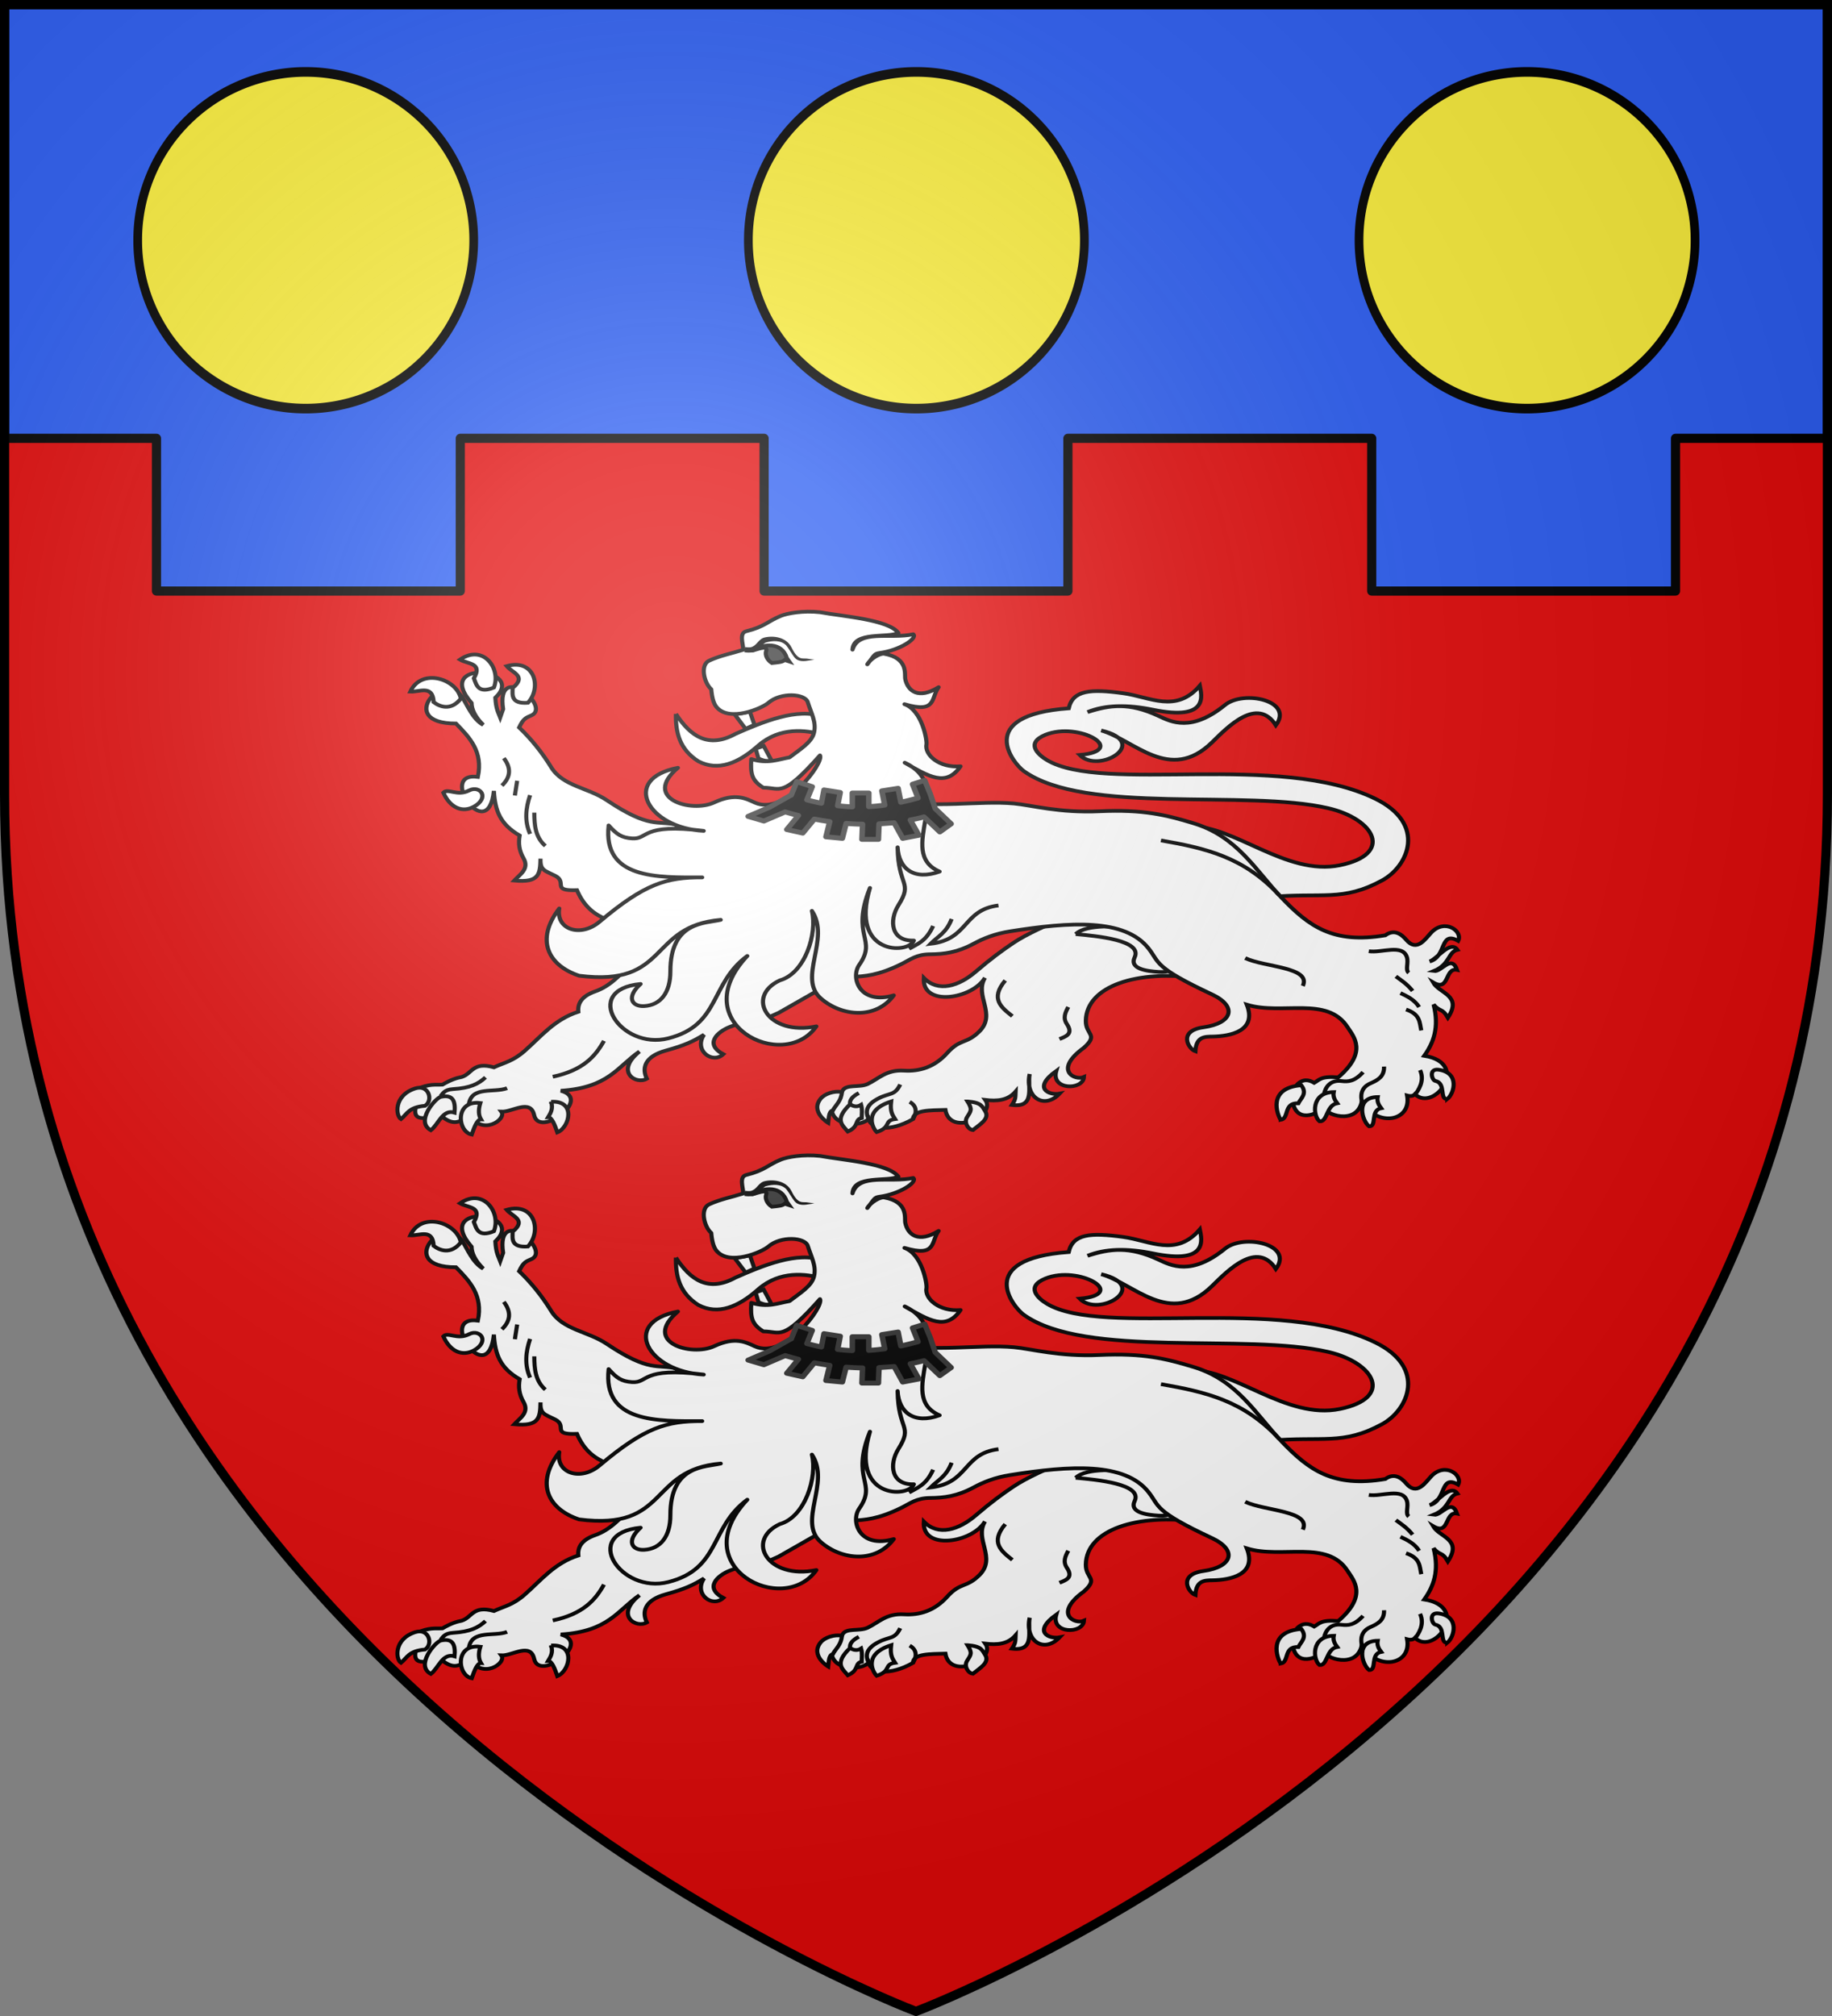 <svg xmlns="http://www.w3.org/2000/svg" xmlns:xlink="http://www.w3.org/1999/xlink" width="600" height="660" version="1.0"><rect width="100%" height="100%" fill="#808080" stroke="none"/><defs><g id="b"><path id="a" d="M0 0v1h.5z" transform="rotate(18 3.157 -.5)"/><use xlink:href="#a" width="810" height="540" transform="scale(-1 1)"/></g><g id="c"><use xlink:href="#b" width="810" height="540" transform="rotate(72)"/><use xlink:href="#b" width="810" height="540" transform="rotate(144)"/></g><g id="f"><path id="e" d="M0 0v1h.5z" transform="rotate(18 3.157 -.5)"/><use xlink:href="#e" width="810" height="540" transform="scale(-1 1)"/></g><g id="g"><use xlink:href="#f" width="810" height="540" transform="rotate(72)"/><use xlink:href="#f" width="810" height="540" transform="rotate(144)"/></g><path id="h" d="M-298.5-298.5h597V-40C298.5 246.31 0 358.5 0 358.5S-298.5 246.31-298.5-40z"/><path id="d" d="M2.922 27.673c0-5.952 2.317-9.844 5.579-11.013 1.448-.519 3.307-.273 5.018 1.447 2.119 2.129 2.736 7.993-3.483 9.121.658-.956.619-3.081-.714-3.787-.99-.524-2.113-.253-2.676.123-.824.552-1.729 2.106-1.679 4.108z"/><radialGradient id="k" cx="-80" cy="-80" r="405" gradientUnits="userSpaceOnUse"><stop offset="0" style="stop-color:#fff;stop-opacity:.31"/><stop offset=".19" style="stop-color:#fff;stop-opacity:.25"/><stop offset=".6" style="stop-color:#6b6b6b;stop-opacity:.125"/><stop offset="1" style="stop-color:#000;stop-opacity:.125"/></radialGradient></defs><g transform="translate(300 300)"><use xlink:href="#h" width="600" height="660" style="fill:#e20909"/><path d="M1.5 1.5v142h49.75v50h99.5v-50h99.5v50h99.5v-50h99.5v50h99.5v-50h49.75V1.5z" style="opacity:1;fill:#2b5df2;fill-opacity:1;stroke:#000;stroke-width:3;stroke-linecap:butt;stroke-linejoin:round;stroke-miterlimit:4;stroke-dasharray:none;stroke-opacity:1" transform="translate(-300 -300)"/></g><g transform="translate(300 300)"><g id="i"><path d="M771.339 518.922c16.107-.593 35.115 20.153 54.67 15.715 19.675-4.465 12.782-18.649-4.19-23.049-29.991-7.774-88.42 2.791-110.864-15.048-3.73-2.966-18.148-22.516 16.382-25.335 1.524-7.365 7.92-7.892 19.81-6.096 9.882 1.493 19.173 8.255 27.907-3.047.707 3.995 3.331 14.347-17.048 9.714-9.424-2.16-17.435-1.966-23.811.953 8.167-2.915 15.15-3.976 25.906 1.595 4.489 2.325 11.856 6.626 24.112-4.463 6.795-6.147 25.203-1.756 18.509 8.202-6.793-11.807-17.64.821-23.192 6.857-15.447 16.795-28.57-1.136-40.383-4.762 18.318 4.831-.808 17.79-7.81 9.905 17.976-1.77-.29-13.701-12.523-8.133-7.213 3.283-2.785 7.95.652 10.219 20.482 13.526 84.42-3.468 119.496 15.63 18.699 10.18 12.037 27.172 2.477 32.954-14.459 8.742-21.675 4.799-41.432 6.762z" style="fill:#fff;fill-opacity:1;stroke:#000;stroke-width:1.5;stroke-miterlimit:4;stroke-dasharray:none;stroke-opacity:1;display:inline" transform="matrix(.9 0 0 .81 -604.594 -449.786)"/><path d="M285.644 328.948c-22.907-3.52-41.207 3.234-41.421 17.214-.09 5.81 4.78 5.423-.69 10.91-11.243 9.06-3.31 13.47 0 11.835-.327 5.42-12.108 5.39-10.07-2.455-8.868 7.083-2.451 9.976 1.194 9.18-5.516 6.518-12.742 1.63-10.876-7.953-.898 5.066 2.306 13.76-6.455 12.525 1.358-2.244 1.246-2.855 1.345-5.414-2.886 3.693-6.84 3.918-11.028 3.38 4.125 6.421-12.854 14.918-14.524 4.034-5.66.2-11.649-.03-11.835 3.765-8.407 5.286-15.238 4.042-16.138-.117-2.388 3.006-11.818 3.253-13.29-2.847.985-2.226 1.782-3.324 3.725-8.332 1.197-3.088 6.237-1.312 9.296-2.959 4.071-2.192 6.755-5.815 13.18-5.38 5.681.386 11.098-1.426 15.706-7.116 4.842-5.98 6.964-3.473 11.728-8.752 6.37-7.06-1.965-14.398 2.035-21.67-4.509 8.55-23 11.954-22.268.055 5.292 6.003 12.763 3.323 18.925-2.553 5.454-5.2 9.695-8.642 13.68-11.605 9.841-7.316 29.95-14.309 33.622-19.904z" style="opacity:1;fill:#fff;fill-opacity:1;stroke:#000;stroke-width:1.5;stroke-linecap:butt;stroke-linejoin:miter;stroke-miterlimit:4;stroke-dasharray:none;stroke-opacity:1" transform="matrix(.9 0 0 .81 -164.178 -246.224)"/><path d="M234.62 353.564c2.283-1.029 5.158-2 2.712-6.041-1.497-2.474-.625-4.603.493-6.905M214.893 329.892c-5.578 7.385-1.45 10.888 2.59 14.425" style="opacity:1;fill:none;fill-opacity:1;stroke:#000;stroke-width:1.5;stroke-linecap:butt;stroke-linejoin:miter;stroke-miterlimit:4;stroke-dasharray:none;stroke-opacity:1" transform="matrix(.9 0 0 .81 -164.178 -246.224)"/><path d="M834.067 1204.946c-1.128-2.821-1.076-5.57 3.514-8.247 4.202-2.452 5.98-1.02 8.013-5.671M850.205 1205.063s2.93-4.454-1.159-7.008M827.352 1199.024c-.287-1.811 1.012-3.27 3.193-4.533" style="fill:none;fill-opacity:1;stroke:#000;stroke-width:1.5;stroke-linecap:butt;stroke-linejoin:miter;stroke-miterlimit:4;stroke-dasharray:none;stroke-opacity:1" transform="matrix(.9 0 0 .81 -766.207 -909.69)"/><g style="fill:#fff"><path d="M824.38 1194.078c-.23 3.564-2.11 5.066-3.322 7.403-1.54.503-1.412 3.008-1.658 5.064 0 0-6.658-4.424-2.758-9.781 1.394-1.915 4.857-3.304 7.738-2.686zM827.352 1199.024c-5.901 6.281-2.75 8.456-.825 11.022 4.31-2.083 2.345-4.877 5.048-5.46 0-1.751.29-3.357-.206-5.356-1.34.933-2.678.782-4.017-.206zM842.288 1197.89c-.448 4.227.564 5.535 1.442 7.108-4.21.62-1.209 3.301-6.695 5.254-1.132-1.148-5.376-8.579 5.253-12.361zM870.101 1197.89c1.824 3.229 1.262 3.816-.198 6.378-1.136 1.995.272 4.922 2.155 5.16 2.425-2.212 6.27-4.546 4.436-7.649-1.086-1.838-1.244-3.455-6.393-3.889z" style="fill:#fff;fill-opacity:1;stroke:#000;stroke-width:1.5;stroke-linecap:butt;stroke-linejoin:miter;stroke-miterlimit:4;stroke-dasharray:none;stroke-opacity:1" transform="matrix(.9 0 0 .81 -766.207 -909.69)"/></g><path d="m147.1 333.678 3.759-39.667L84.057 313.9c-7.528 13.556-13.463 18.507-18.336 20.396-4.65 1.802-6.486 4.548-6.18 8.24-8.713 3.1-13.59 10.035-19.573 15.864-4.338 4.227-7.448 4.681-11.125 6.593-7.779-2.366-7.856 2.534-11.743 3.914-1.814.379-3.87 1.062-7.005 3.09-2.698.158-4.603-.478-9.477 1.855 2.787 3.575-6.669 15.724 8.278 10.257 2.916 2.307 6.033 5.587 10.882-.162 4.678 9.074 13.852 2.029 11.743-1.03 4.066.21 10.604-5.348 11.95 1.442 1.827 9.22 21.32-6.52 9.683-9.889 17.448-1.257 20.613-9.71 28.637-15.864-9.136 8.25-1.132 13.577 2.678 10.98-1.73-3.938-1.204-8.9 7.005-11.392 6.844-2.077 10.134-3.834 13.803-6.386-3.853 6.39 3.111 11.996 7.005 7.889-7.084-4.175-1.975-9.128 2.31-11.01 7.306-3.209 4.593 1.092 17.88-5.738z" style="opacity:1;fill:#fff;fill-opacity:1;stroke:#000;stroke-width:1.5;stroke-linecap:butt;stroke-linejoin:miter;stroke-miterlimit:4;stroke-dasharray:none;stroke-opacity:1" transform="matrix(.9 0 0 .81 -164.178 -246.224)"/><path d="M50.244 368.801c11.046-2.615 15.49-8.256 18.622-14.498" style="opacity:1;fill:none;fill-opacity:1;stroke:#000;stroke-width:1.5;stroke-linecap:butt;stroke-linejoin:miter;stroke-miterlimit:4;stroke-dasharray:none;stroke-opacity:1" transform="matrix(.9 0 0 .81 -164.178 -246.224)"/><path d="M678.295 1195.77c.863-.959 1.302-2.66 4.5-2.875 6.392-.43 9.314-2.117 11.873-4.75M688.668 1198.769c1.059-7.135 9.181-4.263 13.874-6.25" style="fill:none;fill-opacity:1;stroke:#000;stroke-width:1.5;stroke-linecap:butt;stroke-linejoin:miter;stroke-miterlimit:4;stroke-dasharray:none;stroke-opacity:1" transform="matrix(.9 0 0 .81 -766.207 -909.69)"/><path d="M83.605 310.25c-9.304-4.475-19.324-3.361-24.569-16.857-9.637.401-3.247-3.227-7.954-5.833-3.898-2.158-5.467-2.188-5.303-6.893-.133 6.197-.424 9.8-9.544 8.837 2.014-2.445 5.587-4.707 3.358-9.014-1.621-3.133-1.89-5.97-1.414-9.191-7.099-4.564-8.936-9.98-9.368-18.03-2.103 22.42-20.827-7.882-5.833-5.655 1.939-10.248-2.988-15.92-7.954-21.564-22.55.001-3.76-23.069 2.651-9.899 1.25 1.992 3.5 8.285 7.247 10.429-2.902-3.194-4.166-6.115-4.242-8.838-14.089-17.862 20.255-14.168 8.661-2.12.25 4.684 1.073 5.933 1.768 7.953l1.06-3.358c-2.716-19.598 17.54-1.381 10.429 2.474-2.032 1.005-3.022 1.195-4.596 4.95 4.376 4.63 8.298 10.003 11.666 16.084 4.224 7.626 13.298 8.163 20.15 13.257 15.905 11.822 18.252 8.04 25.806 10.075l13.99 21.596z" style="opacity:1;fill:#fff;fill-opacity:1;stroke:#000;stroke-width:1.5;stroke-linecap:butt;stroke-linejoin:miter;stroke-miterlimit:4;stroke-dasharray:none;stroke-opacity:1" transform="matrix(.9 0 0 .81 -164.178 -246.224)"/><path d="M43.515 262.068c.033 5.004.352 9.893 4.019 13.443M41.99 255c-1.576 5.22-2.103 10.44 0 15.66M32.428 240.034c2.931 4.288 2.283 7.905-.693 11.086M37.278 249.18l-.831 5.96" style="opacity:1;fill:none;fill-opacity:1;stroke:#000;stroke-width:1.5;stroke-linecap:butt;stroke-linejoin:miter;stroke-miterlimit:4;stroke-dasharray:none;stroke-opacity:1" transform="matrix(.9 0 0 .81 -164.178 -246.224)"/><path d="M240.537 311.152c7.562.76 24.382 2.456 21.453 9.37-1.974 4.658 4.306 5.611 8.753 5.918 4.096.283 4.97-1.166 5.548-2.096l-15.041-16.123c-4.767.128-16.663-1.426-20.713 2.931z" style="opacity:1;fill:#fff;fill-opacity:1;stroke:#000;stroke-width:1.5;stroke-linecap:butt;stroke-linejoin:miter;stroke-miterlimit:4;stroke-dasharray:none;stroke-opacity:1" transform="matrix(.9 0 0 .81 -164.178 -246.224)"/><path d="M172.858 256.901c16.272 3.711 32.483.165 45.207 1.47 6.433.66 16.463 3.889 31.16 3.135 15.935-.816 24.236 1.507 34.168 4.843 16.07 5.397 22.638 19.178 32.142 30.181 9.81 11.36 18.57 18.711 37.66 15.105 3.264-2.604 5.864-.492 7.641 1.837 3.882 5.085 6.923-.412 9.039-2.9 5.016-5.898 11.642-.598 9.839 3.326-6.825-4.32-4.033 6.413-10.394 8.315 2.83-1.063 7.515-8.792 10.117-4.712-3.47.912-2.601 5.871-8.592 8.592 2.792.468 6.409-6.926 8.453-.485-4.59-1.02-2.602 9.088-8.73 5.058 2.393 4.601 10.78 5.205 5.404 14.274-2.209-4.204-2.817-2.101-5.197-5.335 2.133 9.3-.026 15.453-3.395 20.718 17 3.01 3.607 22.994-3.395 15.521-.586.727-1.516.936-2.841.554 1.714 10.704-11.243 12.853-16.491 2.356-1.789 9.94-13.979 5.292-13.72 2.218-1.15 2.174-9.275 6.97-11.225-.97-.342-2.412.688-5.28 1.386-8.038 2.079-2.307 4.157-2.07 6.236-.693 1.828-1.156 2.371-2.805 8.73-2.218 10.824-10.324 5.612-16.48 3.396-20.302-7.41-12.777-23.788-4.717-36.655-9.077 3.8 10.718-6.085 12.764-12.472 12.888-2.749.054-5.986-.075-6.236 5.96-2.591-.969-6.435-8.257 2.91-9.701 10.704-1.655 12.407-8.473 3.118-13.304-21.39-11.127-18.952-12.759-23.074-18.57-8.677-12.234-28.6-10.734-50.305-6.93-5.632.988-9.763 2.869-13.304 4.99-6.014 3.602-10.836 4.257-15.937 4.296-4.892.036-7.121 2.149-10.255 3.88-8.593 4.746-13.533 4.996-18.016 5.266z" style="opacity:1;fill:#fff;fill-opacity:1;stroke:#000;stroke-width:1.5;stroke-linecap:butt;stroke-linejoin:miter;stroke-miterlimit:4;stroke-dasharray:none;stroke-opacity:1" transform="matrix(.9 0 0 .81 -164.178 -246.224)"/><path d="M347.192 318.067c4.626.81 12.32-3.103 13.875 2.437.651 2.32-.68 5.147.672 6.291M360.758 341.627c5.27 1.99 4.891 5.35 5.53 8.462M358.711 334.99c2.564 1.339 5.105 2.717 6.803 5.642M357.052 328.243c1.966 1.644 3.841 2.836 6.084 5.863" style="opacity:1;fill:none;fill-opacity:1;stroke:#000;stroke-width:1.5;stroke-linecap:butt;stroke-linejoin:miter;stroke-miterlimit:4;stroke-dasharray:none;stroke-opacity:1" transform="matrix(.9 0 0 .81 -164.178 -246.224)"/><path d="M1013.64 1198.053c-.796-3.47.219-6.078 3.042-7.467 2.687-1.322 5.123-2.73 4.977-6.802M999.814 1194.956c.52-2.993 2.372-5.863 6.415-5.31 2.282.312 4.655.23 7.798-3.595M1032.997 1195.121c.937-1.557 3.653-5.421 1.77-9.9" style="fill:none;fill-opacity:1;stroke:#000;stroke-width:1.5;stroke-linecap:butt;stroke-linejoin:miter;stroke-miterlimit:4;stroke-dasharray:none;stroke-opacity:1" transform="matrix(.9 0 0 .81 -766.207 -909.69)"/><path d="M302.218 320.846c7.048 3.731 24.16 3.592 20.961 11.263M271.558 273.292c16.26 3.161 30.08 6.615 43.047 22.128M212.429 299.572c-13.042 1.757-10.717 13.73-24.716 15.487 2.66-2.969 5.759-4.404 7.665-10.012M179.892 317.092c3.02-1.965 6.135-2.907 8.76-9.229" style="opacity:1;fill:none;fill-opacity:1;stroke:#000;stroke-width:1.5;stroke-linecap:butt;stroke-linejoin:miter;stroke-miterlimit:4;stroke-dasharray:none;stroke-opacity:1" transform="matrix(.9 0 0 .81 -164.178 -246.224)"/><g style="fill:#fff"><path d="M984.056 1205.332c3.22-.591.897-7.01 6.423-6.7.853-2 3.409-3.9 1.06-7.297-12.522 1.103-8.694 11.955-7.483 13.997zM998.2 1205.92c2.987.266 2.33-6.458 6.4-7.315-.898-1.325-1.567-2.736-1.257-4.514-8.366.121-7.596 9.741-5.143 11.829zM1016.2 1207.92c2.987.266.33-6.458 4.4-7.315-.898-1.325-1.567-2.736-1.257-4.514-8.366.121-5.596 9.741-3.144 11.829zM1044.685 1196.891c-2.988.266-.33-6.458-4.4-7.315-1.264-.39-2.444-5.09 1.257-4.514 7.852 1.224 5.596 9.742 3.143 11.83z" style="fill:#fff;fill-opacity:1;stroke:#000;stroke-width:1.5;stroke-linecap:butt;stroke-linejoin:miter;stroke-miterlimit:4;stroke-dasharray:none;stroke-opacity:1" transform="matrix(.9 0 0 .81 -766.207 -909.69)"/></g><g style="fill:#fff"><path d="M672.67 1199.644c3.086-2.075 1.446-8.84-3.624-7-7.906 2.87-7.003 11.082-5.124 12.374 2.263-2.063 2.81-4.842 8.748-5.374zM674.795 1209.518c-5.808-3.462 1.649-13.014 3.625-13.499 4.512-1.107 5.364 1.841 5 6.374-4.362-1.49-5.778 4.677-8.625 7.125zM692.793 1198.519c-9.373-1.274-8.4 11.588-3.125 12.748 1.004-3.25 2.043-6.156 3.375-6.124-.847-1.597-1.067-3.696-.25-6.624zM718.578 1198.02c9.123-.65 6.776 10.337 2.25 12.372-1.004-3.25-2.042-6.156-3.374-6.124.847-1.597 1.941-3.32 1.124-6.249z" style="fill:#fff;fill-opacity:1;stroke:#000;stroke-width:1.5;stroke-linecap:butt;stroke-linejoin:miter;stroke-miterlimit:4;stroke-dasharray:none;stroke-opacity:1" transform="matrix(.9 0 0 .81 -766.207 -909.69)"/></g><g style="fill:#fff"><path d="M6.893 217.389c-.326-7.132-5.133-4.024-8.484-4.242 4.078-9.799 16.937-5.13 18.383 2.828-3.694 5.2-7.86 3.173-9.899 1.414zM19.796 253.093c-4.294 2.473-7.742-1.065-9.367.884 2.429 6.08 6.849 8.265 11.135 5.656 2.686-1.635 3.566-3.886 2.828-5.48-.6-1.297-2.475-2.281-4.596-1.06z" style="opacity:1;fill:#fff;fill-opacity:1;stroke:#000;stroke-width:1.5;stroke-linecap:butt;stroke-linejoin:miter;stroke-miterlimit:4;stroke-dasharray:none;stroke-opacity:1" transform="matrix(.9 0 0 .81 -164.178 -246.224)"/><path d="M690.461 1026.86c3.283-6.339-2.257-5.697-5.05-7.562 8.431-6.446 15.056 3.672 12.33 11.287-5.8 2.657-6.394-1.182-7.28-3.724zM704.563 1030.767c5.253-4.835-.172-6.126-2.159-8.834 10.128-3.174 12.892 8.6 7.725 14.823-6.357.513-5.603-3.298-5.566-5.99z" style="opacity:1;fill:#fff;fill-opacity:1;stroke:#000;stroke-width:1.5;stroke-linecap:butt;stroke-linejoin:miter;stroke-miterlimit:4;stroke-dasharray:none;stroke-opacity:1" transform="matrix(.9 0 0 .81 -766.207 -909.69)"/></g><path d="M584.401 473.472c-.132 7.391 1.258 14.239 8.131 19.125 7.206 4.177 14.553.874 21.948-6.436 7.816-7.519 17.218-6.2 23.155-4.336.977-3.476-.222-4.889.044-7.217-8.875-3.837-21.796 2.118-31.632 6.95-9.849 5.985-16.303.97-21.646-8.086z" style="fill:#fff;fill-opacity:1;stroke:#000;stroke-width:1.5;stroke-miterlimit:4;stroke-dasharray:none;stroke-opacity:1" transform="matrix(.9 0 0 .81 -604.594 -449.786)"/><path d="m619.36 492.645-3.025-6.246-2.947 1.114 1.066 3.982c2.757 1.303 2.573.774 4.906 1.15zM605.801 473.68l5.542-1.103 1.63 5.3-3.209 1.61z" style="fill:#fff;fill-opacity:1;stroke:#000;stroke-width:1.5;stroke-miterlimit:4;stroke-dasharray:none;stroke-opacity:1" transform="matrix(.9 0 0 .81 -604.594 -449.786)"/><path d="M632.4 468.76c-.99-3.54-9.832-4.15-14.374.238-2.28 2.203-14.376 8.015-18.955 1.545-.958-1.353-1.558-3.73-1.809-7.04-2.589-2.504-4.198-9.826-.743-11.577 4.097-2.077 8.262-2.92 12.394-4.38-.033-2.505-1.608-6.745 1.079-7.484 6.79-1.869 7.672-3.97 12.59-6.206 2.332-1.06 8.094-2.236 14.304-1.48 8.338 1.71 24.873 2.938 28.463 8.358-3.941 2.2-16.318-.802-16.682 6.77 2.266-8.322 13.728-4.18 22.105-6.233 1.674 1.681-4.909 6.485-12.235 7.57-1.982.295-1.838.836-4.478 4.591 1.182-2.332 4.658-4.56 6.138-4.27 8.945 1.758 7.317 8.355 7.685 10.275.913 4.759 4.733 8.312 12.124 3.226-2.897 4.302-.584 10.749-12.427 6.875 6.493 2.538 8.257 14.77 8.005 16.162-.788 4.355 4.685 9.69 12.394 8.944-5.277 8.51-11.545 4.124-20.293-1.46 19.627 10.223-3.787 36.184 12.671 44.003-9.24 3.7-14.888-1.09-15.272-9.805.17 15.95 5.688 13.832.302 23.383-3.521 6.245-2.691 14.664 5.604 14.297-1.997 5.694-23.354 5.884-15.975-21.264-7.153 19.774 2.808 20.467-3.9 31.095-3.217 5.094.019 16.341 12.565 12.319-6.487 9.798-18.86 8.606-26.51 1.256-8.643-8.306 3.625-23.994-3.277-35.394 2.047 9.064-2.477 25.213-11.67 28.086-12.706 6.582-4.395 22.611 13.295 18.582-12.008 19.002-48.138-1.31-25.147-28.446-13.713 11.261-9.689 27.911-28.738 33.293-17.359 4.904-31.916-19.65-10.084-21.977-5.337 5.316-3.193 9.206 1.276 8.944 6.039-.355 9.576-5.502 9.561-14.02-.036-20.367 12.782-19.351 18.325-20.842-26.417 2.489-18.613 27.249-51.542 22.577-11.281-4.187-16.02-14.447-7.213-27.18-1.32 8.442 7.683 11.902 14.643 5.39 16.46-15.395 24.34-18.004 37.368-17.944-16.315.075-36.229.673-34.036-21.013 2.944 3.644 4.665 4.952 8.492 5.254 6.121.482 3.177-6.269 26.09-3.041-20.236-1.108-30.442-20.99-9.386-25.495-13.224 12.49 4.903 18.316 13.203 14.019 7.662-3.967 11.546-1.591 14.8.055 10.903 5.514 25.282-16.265 23.698-19.083-13.934 17.38-14.217 13.038-20.617 13.044-4.094-2.842-4.75-5.386-4.368-11.561 6.028 2.058 9.753.11 13.893-.668 3.828-3.26 8.105-6.09 8.919-9.99.907-4.347-1.009-7.831-2.256-12.297z" style="fill:#fff;fill-opacity:1;stroke:#000;stroke-width:1.5;stroke-linejoin:round;stroke-miterlimit:4;stroke-dasharray:none;stroke-opacity:1" transform="matrix(.9 0 0 .81 -604.594 -449.786)"/><path d="M611.952 447.862c4.567-2.919 11.025-3.482 12.81 3.053l.882 1.369-1.65-.605c-.897.86-2.178.885-3.33 1.064l-1.346.154c-1.73-1.225-2.573-3.302-2.08-4.88.853-2.732-3.96-.198-5.286-.155z" style="fill:#313131;stroke:#000;stroke-width:1.5;stroke-opacity:1" transform="matrix(.9 0 0 .81 -604.594 -449.786)"/><path d="M616.355 442.67c-2.184.905-2.511 3.292-4.79 3.875-.982.117-1.872-.088-1.872-.088l-.383 2.07s1.13.268 2.456.11c2.685.028 3.294-2.84 5.293-4.008 2.49-.815 5.578-1.025 7.487 1.145 1.911 2.785 2.747 5.129 4.06 5.853 1.912 1.057 4.132.16 6.198-.07l-2.046-.322c-2.25-.578-3.7 1.19-6.266-4.586-1.95-4.386-6.902-4.962-10.137-3.98" style="fill:#000;fill-opacity:1;stroke:none;stroke-width:3;stroke-linecap:round;stroke-linejoin:round;stroke-miterlimit:4;stroke-dasharray:none;stroke-opacity:1" transform="matrix(.9 0 0 .81 -604.594 -449.786)"/><path d="m674.941 500.33-4.434 1.554 2 5.563a86 86 0 0 1-6.25 1.718l-1-5.625-5.906 1.032 1.031 5.75c-1.939.292-3.87.508-5.781.625v-5.5h-6v5.593c-1.777-.064-3.564-.248-5.344-.468l.938-5.344-5.907-1.031-.937 5.375a73 73 0 0 1-5.281-1.375l1.937-5.313-5.625-2.062-2 5.468c-.022-.008-.04-.023-.062-.03l-7.75 4.874-7.875 3.75 5.718 1.875 7.75-3.687c1.598.52 3.196 1.02 4.813 1.468l-4.219 5.657 5.813 1.437 4.218-5.656c1.857.401 3.72.74 5.594 1.031l-1.375 6.125 5.969.625 1.375-6.031c1.985.173 3.97.282 5.969.312l-.22 6.125h6l.22-6.25 5.5-.437 3.124 6.281 5.875-1.25-3.093-6.156a74 74 0 0 0 4.968-1.25l5.75 6.062 4.116-3.272-5.781-6.125-1.775-5.814z" style="opacity:1;fill:#000;fill-opacity:1;stroke:#313131;stroke-width:2;stroke-linecap:butt;stroke-linejoin:round;stroke-miterlimit:4;stroke-dasharray:none;stroke-opacity:1" transform="matrix(.9 0 0 .81 -604.594 -449.786)"/></g><use xlink:href="#i" width="600" height="660" transform="translate(0 178)"/><path id="j" d="M360.85 71.656a54.912 49.682 0 1 1-109.823 0 54.912 49.682 0 1 1 109.824 0z" style="opacity:1;fill:#fcef3c;fill-opacity:1;stroke:#000;stroke-width:2.849;stroke-linecap:butt;stroke-linejoin:round;stroke-miterlimit:4;stroke-dasharray:none;stroke-opacity:1" transform="matrix(1.002 0 0 1.107 -306.429 -300.784)"/><use xlink:href="#j" width="600" height="660" transform="translate(-200)"/><use xlink:href="#j" width="600" height="660" transform="translate(200)"/></g><use xlink:href="#h" width="600" height="660" style="fill:url(#k)" transform="translate(300 300)"/><use xlink:href="#h" width="600" height="660" style="fill:none;stroke:#000;stroke-width:3" transform="translate(300 300)"/></svg>